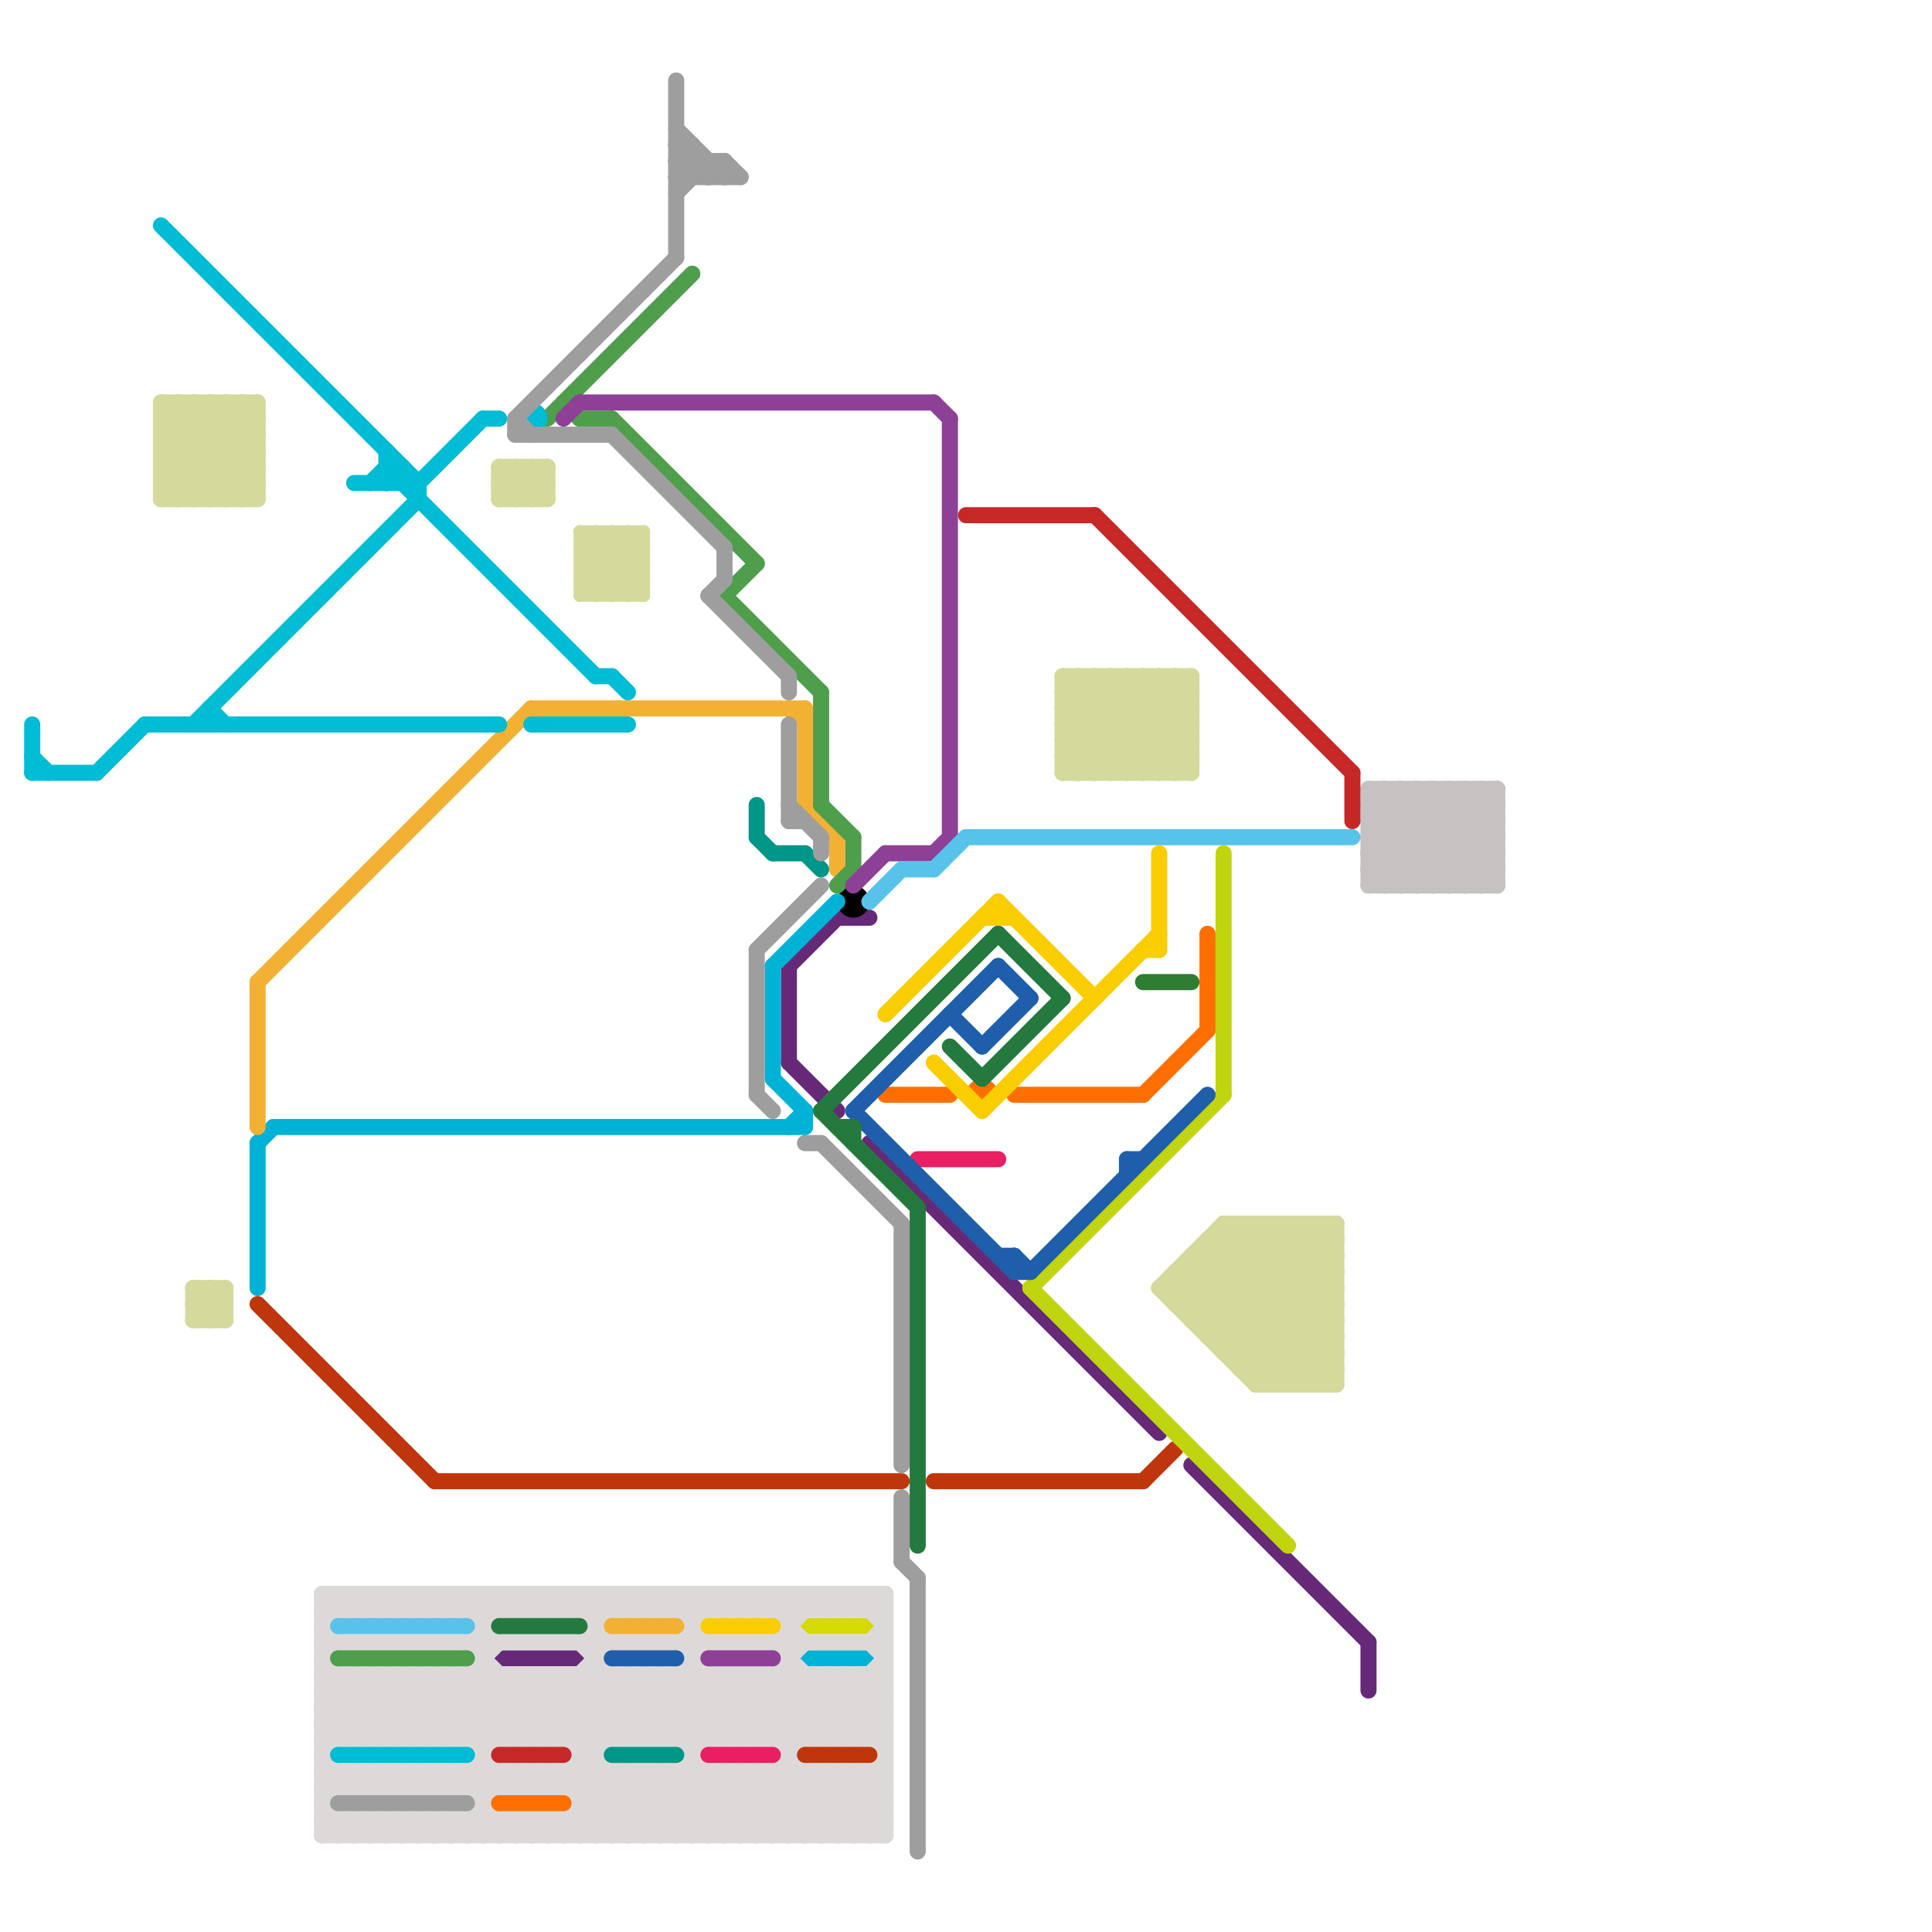 
<svg version="1.1" xmlns="http://www.w3.org/2000/svg" viewBox="0 0 120 120">
<style>text { font: 1px Helvetica; font-weight: 600; white-space: pre; dominant-baseline: central; } line { stroke-width: 1; fill: none; stroke-linecap: round; stroke-linejoin: round; } .c0 { stroke: #662978 } .c1 { stroke: #000000 } .c2 { stroke: #c7c2c2 } .c3 { stroke: #00b3d6 } .c4 { stroke: #d6d902 } .c5 { stroke: #ded9d9 } .c6 { stroke: #f3b134 } .c7 { stroke: #4e9e4b } .c8 { stroke: #8e4097 } .c9 { stroke: #c62828 } .c10 { stroke: #009688 } .c11 { stroke: #e91e63 } .c12 { stroke: #2e7d32 } .c13 { stroke: #bf360c } .c14 { stroke: #00bcd4 } .c15 { stroke: #9e9e9e } .c16 { stroke: #ff6f00 } .c17 { stroke: #57c3ea } .c18 { stroke: #c0d410 } .c19 { stroke: #d5d99b } .c20 { stroke: #1f5eab } .c21 { stroke: #24793e } .c22 { stroke: #facd00 } .w2 { stroke-width: .75; }.w1 { stroke-width: 1; }</style><defs></defs><line class="c0 " x1="31" y1="103" x2="36" y2="103"/><line class="c0 " x1="49" y1="60" x2="49" y2="66"/><line class="c0 " x1="52" y1="57" x2="54" y2="57"/><line class="c0 " x1="49" y1="60" x2="52" y2="57"/><line class="c0 " x1="74" y1="91" x2="85" y2="102"/><line class="c0 " x1="49" y1="66" x2="52" y2="69"/><line class="c0 " x1="54" y1="71" x2="72" y2="89"/><line class="c0 " x1="85" y1="102" x2="85" y2="105"/><circle cx="53" cy="56" r="1" fill="#000000" /><line class="c2 " x1="88" y1="49" x2="93" y2="54"/><line class="c2 " x1="85" y1="49" x2="85" y2="55"/><line class="c2 " x1="85" y1="53" x2="89" y2="49"/><line class="c2 " x1="89" y1="55" x2="93" y2="51"/><line class="c2 " x1="92" y1="49" x2="93" y2="50"/><line class="c2 " x1="87" y1="55" x2="93" y2="49"/><line class="c2 " x1="88" y1="49" x2="88" y2="55"/><line class="c2 " x1="85" y1="54" x2="86" y2="55"/><line class="c2 " x1="90" y1="55" x2="93" y2="52"/><line class="c2 " x1="91" y1="49" x2="91" y2="55"/><line class="c2 " x1="85" y1="51" x2="87" y2="49"/><line class="c2 " x1="85" y1="54" x2="90" y2="49"/><line class="c2 " x1="90" y1="49" x2="90" y2="55"/><line class="c2 " x1="85" y1="52" x2="93" y2="52"/><line class="c2 " x1="85" y1="54" x2="93" y2="54"/><line class="c2 " x1="85" y1="50" x2="86" y2="49"/><line class="c2 " x1="85" y1="50" x2="90" y2="55"/><line class="c2 " x1="85" y1="51" x2="89" y2="55"/><line class="c2 " x1="86" y1="49" x2="86" y2="55"/><line class="c2 " x1="85" y1="49" x2="91" y2="55"/><line class="c2 " x1="85" y1="52" x2="88" y2="49"/><line class="c2 " x1="85" y1="49" x2="93" y2="49"/><line class="c2 " x1="88" y1="55" x2="93" y2="50"/><line class="c2 " x1="91" y1="55" x2="93" y2="53"/><line class="c2 " x1="85" y1="52" x2="88" y2="55"/><line class="c2 " x1="91" y1="49" x2="93" y2="51"/><line class="c2 " x1="86" y1="49" x2="92" y2="55"/><line class="c2 " x1="87" y1="49" x2="87" y2="55"/><line class="c2 " x1="85" y1="50" x2="93" y2="50"/><line class="c2 " x1="89" y1="49" x2="93" y2="53"/><line class="c2 " x1="93" y1="49" x2="93" y2="55"/><line class="c2 " x1="86" y1="55" x2="92" y2="49"/><line class="c2 " x1="85" y1="53" x2="93" y2="53"/><line class="c2 " x1="89" y1="49" x2="89" y2="55"/><line class="c2 " x1="85" y1="55" x2="91" y2="49"/><line class="c2 " x1="92" y1="49" x2="92" y2="55"/><line class="c2 " x1="85" y1="53" x2="87" y2="55"/><line class="c2 " x1="92" y1="55" x2="93" y2="54"/><line class="c2 " x1="90" y1="49" x2="93" y2="52"/><line class="c2 " x1="85" y1="51" x2="93" y2="51"/><line class="c2 " x1="87" y1="49" x2="93" y2="55"/><line class="c2 " x1="85" y1="55" x2="93" y2="55"/><line class="c3 " x1="50" y1="103" x2="54" y2="103"/><line class="c3 " x1="16" y1="71" x2="16" y2="80"/><line class="c3 " x1="17" y1="70" x2="50" y2="70"/><line class="c3 " x1="48" y1="60" x2="52" y2="56"/><line class="c3 " x1="50" y1="69" x2="50" y2="70"/><line class="c3 " x1="49" y1="70" x2="50" y2="69"/><line class="c3 " x1="48" y1="67" x2="50" y2="69"/><line class="c3 " x1="48" y1="60" x2="48" y2="67"/><line class="c3 " x1="16" y1="71" x2="17" y2="70"/><line class="c4 " x1="50" y1="101" x2="54" y2="101"/><line class="c5 " x1="39" y1="104" x2="39" y2="108"/><line class="c5 " x1="54" y1="110" x2="55" y2="111"/><line class="c5 " x1="31" y1="104" x2="31" y2="108"/><line class="c5 " x1="30" y1="113" x2="31" y2="114"/><line class="c5 " x1="30" y1="108" x2="34" y2="104"/><line class="c5 " x1="29" y1="108" x2="33" y2="104"/><line class="c5 " x1="35" y1="111" x2="44" y2="102"/><line class="c5 " x1="46" y1="104" x2="50" y2="108"/><line class="c5 " x1="27" y1="110" x2="28" y2="111"/><line class="c5 " x1="32" y1="111" x2="33" y2="110"/><line class="c5 " x1="48" y1="104" x2="52" y2="108"/><line class="c5 " x1="24" y1="99" x2="25" y2="100"/><line class="c5 " x1="54" y1="108" x2="55" y2="107"/><line class="c5 " x1="22" y1="110" x2="23" y2="111"/><line class="c5 " x1="29" y1="100" x2="30" y2="99"/><line class="c5 " x1="26" y1="99" x2="27" y2="100"/><line class="c5 " x1="53" y1="110" x2="55" y2="112"/><line class="c5 " x1="27" y1="111" x2="28" y2="110"/><line class="c5 " x1="36" y1="102" x2="48" y2="114"/><line class="c5 " x1="43" y1="104" x2="47" y2="108"/><line class="c5 " x1="28" y1="113" x2="28" y2="114"/><line class="c5 " x1="36" y1="110" x2="40" y2="114"/><line class="c5 " x1="34" y1="113" x2="35" y2="114"/><line class="c5 " x1="20" y1="101" x2="22" y2="99"/><line class="c5 " x1="29" y1="113" x2="29" y2="114"/><line class="c5 " x1="36" y1="113" x2="37" y2="114"/><line class="c5 " x1="23" y1="113" x2="23" y2="114"/><line class="c5 " x1="45" y1="104" x2="45" y2="108"/><line class="c5 " x1="37" y1="99" x2="38" y2="100"/><line class="c5 " x1="20" y1="114" x2="55" y2="114"/><line class="c5 " x1="35" y1="114" x2="39" y2="110"/><line class="c5 " x1="32" y1="104" x2="32" y2="108"/><line class="c5 " x1="20" y1="105" x2="21" y2="104"/><line class="c5 " x1="34" y1="114" x2="38" y2="110"/><line class="c5 " x1="42" y1="100" x2="43" y2="99"/><line class="c5 " x1="47" y1="104" x2="47" y2="108"/><line class="c5 " x1="28" y1="114" x2="32" y2="110"/><line class="c5 " x1="54" y1="110" x2="54" y2="114"/><line class="c5 " x1="32" y1="99" x2="33" y2="100"/><line class="c5 " x1="47" y1="108" x2="51" y2="104"/><line class="c5 " x1="24" y1="113" x2="24" y2="114"/><line class="c5 " x1="51" y1="104" x2="55" y2="108"/><line class="c5 " x1="27" y1="99" x2="28" y2="100"/><line class="c5 " x1="54" y1="114" x2="55" y2="113"/><line class="c5 " x1="25" y1="99" x2="25" y2="100"/><line class="c5 " x1="32" y1="100" x2="33" y2="99"/><line class="c5 " x1="42" y1="102" x2="54" y2="114"/><line class="c5 " x1="20" y1="112" x2="22" y2="114"/><line class="c5 " x1="48" y1="102" x2="51" y2="99"/><line class="c5 " x1="29" y1="102" x2="41" y2="114"/><line class="c5 " x1="30" y1="99" x2="30" y2="114"/><line class="c5 " x1="31" y1="113" x2="31" y2="114"/><line class="c5 " x1="38" y1="99" x2="38" y2="100"/><line class="c5 " x1="45" y1="99" x2="46" y2="100"/><line class="c5 " x1="20" y1="99" x2="21" y2="100"/><line class="c5 " x1="49" y1="114" x2="53" y2="110"/><line class="c5 " x1="36" y1="114" x2="40" y2="110"/><line class="c5 " x1="22" y1="99" x2="23" y2="100"/><line class="c5 " x1="43" y1="99" x2="43" y2="114"/><line class="c5 " x1="25" y1="104" x2="32" y2="111"/><line class="c5 " x1="46" y1="99" x2="47" y2="100"/><line class="c5 " x1="23" y1="104" x2="23" y2="108"/><line class="c5 " x1="52" y1="100" x2="53" y2="99"/><line class="c5 " x1="40" y1="99" x2="41" y2="100"/><line class="c5 " x1="33" y1="110" x2="33" y2="111"/><line class="c5 " x1="45" y1="100" x2="46" y2="99"/><line class="c5 " x1="25" y1="104" x2="25" y2="108"/><line class="c5 " x1="20" y1="107" x2="55" y2="107"/><line class="c5 " x1="47" y1="100" x2="48" y2="99"/><line class="c5 " x1="26" y1="113" x2="26" y2="114"/><line class="c5 " x1="26" y1="104" x2="30" y2="108"/><line class="c5 " x1="25" y1="110" x2="26" y2="111"/><line class="c5 " x1="28" y1="111" x2="35" y2="104"/><line class="c5 " x1="20" y1="109" x2="25" y2="104"/><line class="c5 " x1="40" y1="108" x2="44" y2="104"/><line class="c5 " x1="29" y1="102" x2="32" y2="99"/><line class="c5 " x1="27" y1="113" x2="27" y2="114"/><line class="c5 " x1="28" y1="104" x2="28" y2="108"/><line class="c5 " x1="33" y1="99" x2="34" y2="100"/><line class="c5 " x1="20" y1="101" x2="21" y2="102"/><line class="c5 " x1="28" y1="99" x2="28" y2="100"/><line class="c5 " x1="26" y1="110" x2="26" y2="111"/><line class="c5 " x1="40" y1="100" x2="41" y2="99"/><line class="c5 " x1="30" y1="105" x2="31" y2="104"/><line class="c5 " x1="41" y1="110" x2="41" y2="114"/><line class="c5 " x1="23" y1="111" x2="24" y2="110"/><line class="c5 " x1="23" y1="110" x2="23" y2="111"/><line class="c5 " x1="20" y1="104" x2="24" y2="108"/><line class="c5 " x1="21" y1="104" x2="21" y2="108"/><line class="c5 " x1="47" y1="110" x2="51" y2="114"/><line class="c5 " x1="54" y1="99" x2="54" y2="100"/><line class="c5 " x1="48" y1="99" x2="49" y2="100"/><line class="c5 " x1="22" y1="104" x2="26" y2="108"/><line class="c5 " x1="20" y1="107" x2="21" y2="108"/><line class="c5 " x1="49" y1="99" x2="49" y2="114"/><line class="c5 " x1="53" y1="100" x2="54" y2="99"/><line class="c5 " x1="20" y1="106" x2="22" y2="104"/><line class="c5 " x1="39" y1="114" x2="43" y2="110"/><line class="c5 " x1="34" y1="111" x2="41" y2="104"/><line class="c5 " x1="46" y1="108" x2="50" y2="104"/><line class="c5 " x1="33" y1="110" x2="34" y2="111"/><line class="c5 " x1="48" y1="108" x2="52" y2="104"/><line class="c5 " x1="21" y1="110" x2="21" y2="111"/><line class="c5 " x1="34" y1="99" x2="34" y2="100"/><line class="c5 " x1="42" y1="104" x2="42" y2="108"/><line class="c5 " x1="32" y1="110" x2="32" y2="111"/><line class="c5 " x1="33" y1="104" x2="37" y2="108"/><line class="c5 " x1="43" y1="108" x2="47" y2="104"/><line class="c5 " x1="30" y1="110" x2="31" y2="111"/><line class="c5 " x1="43" y1="99" x2="44" y2="100"/><line class="c5 " x1="44" y1="104" x2="44" y2="108"/><line class="c5 " x1="42" y1="99" x2="42" y2="100"/><line class="c5 " x1="35" y1="104" x2="39" y2="108"/><line class="c5 " x1="29" y1="99" x2="29" y2="100"/><line class="c5 " x1="36" y1="99" x2="37" y2="100"/><line class="c5 " x1="20" y1="106" x2="28" y2="106"/><line class="c5 " x1="42" y1="110" x2="46" y2="114"/><line class="c5 " x1="44" y1="99" x2="44" y2="100"/><line class="c5 " x1="41" y1="100" x2="42" y2="99"/><line class="c5 " x1="31" y1="99" x2="31" y2="100"/><line class="c5 " x1="53" y1="104" x2="55" y2="106"/><line class="c5 " x1="42" y1="102" x2="45" y2="99"/><line class="c5 " x1="43" y1="100" x2="44" y2="99"/><line class="c5 " x1="46" y1="110" x2="50" y2="114"/><line class="c5 " x1="25" y1="114" x2="26" y2="113"/><line class="c5 " x1="28" y1="113" x2="29" y2="114"/><line class="c5 " x1="24" y1="110" x2="24" y2="111"/><line class="c5 " x1="25" y1="113" x2="25" y2="114"/><line class="c5 " x1="48" y1="110" x2="52" y2="114"/><line class="c5 " x1="52" y1="108" x2="55" y2="105"/><line class="c5 " x1="54" y1="99" x2="55" y2="100"/><line class="c5 " x1="24" y1="104" x2="24" y2="108"/><line class="c5 " x1="23" y1="113" x2="24" y2="114"/><line class="c5 " x1="20" y1="103" x2="21" y2="102"/><line class="c5 " x1="23" y1="108" x2="27" y2="104"/><line class="c5 " x1="26" y1="104" x2="26" y2="108"/><line class="c5 " x1="45" y1="110" x2="49" y2="114"/><line class="c5 " x1="23" y1="104" x2="27" y2="108"/><line class="c5 " x1="20" y1="103" x2="25" y2="108"/><line class="c5 " x1="46" y1="114" x2="50" y2="110"/><line class="c5 " x1="24" y1="108" x2="28" y2="104"/><line class="c5 " x1="54" y1="102" x2="55" y2="101"/><line class="c5 " x1="29" y1="110" x2="29" y2="111"/><line class="c5 " x1="50" y1="104" x2="50" y2="108"/><line class="c5 " x1="47" y1="99" x2="50" y2="102"/><line class="c5 " x1="41" y1="104" x2="45" y2="108"/><line class="c5 " x1="51" y1="108" x2="55" y2="104"/><line class="c5 " x1="26" y1="108" x2="30" y2="104"/><line class="c5 " x1="52" y1="110" x2="52" y2="114"/><line class="c5 " x1="39" y1="110" x2="39" y2="114"/><line class="c5 " x1="52" y1="104" x2="52" y2="108"/><line class="c5 " x1="50" y1="99" x2="50" y2="100"/><line class="c5 " x1="34" y1="104" x2="38" y2="108"/><line class="c5 " x1="49" y1="104" x2="53" y2="108"/><line class="c5 " x1="20" y1="111" x2="21" y2="110"/><line class="c5 " x1="52" y1="99" x2="52" y2="100"/><line class="c5 " x1="36" y1="104" x2="40" y2="108"/><line class="c5 " x1="24" y1="100" x2="25" y2="99"/><line class="c5 " x1="39" y1="99" x2="39" y2="100"/><line class="c5 " x1="22" y1="111" x2="23" y2="110"/><line class="c5 " x1="29" y1="107" x2="29" y2="108"/><line class="c5 " x1="26" y1="100" x2="27" y2="99"/><line class="c5 " x1="33" y1="114" x2="34" y2="113"/><line class="c5 " x1="29" y1="113" x2="30" y2="114"/><line class="c5 " x1="20" y1="110" x2="55" y2="110"/><line class="c5 " x1="51" y1="114" x2="55" y2="110"/><line class="c5 " x1="35" y1="110" x2="39" y2="114"/><line class="c5 " x1="38" y1="104" x2="38" y2="108"/><line class="c5 " x1="35" y1="99" x2="38" y2="102"/><line class="c5 " x1="51" y1="110" x2="55" y2="114"/><line class="c5 " x1="30" y1="114" x2="31" y2="113"/><line class="c5 " x1="40" y1="104" x2="40" y2="108"/><line class="c5 " x1="27" y1="104" x2="27" y2="108"/><line class="c5 " x1="33" y1="111" x2="34" y2="110"/><line class="c5 " x1="37" y1="100" x2="38" y2="99"/><line class="c5 " x1="53" y1="114" x2="55" y2="112"/><line class="c5 " x1="36" y1="104" x2="36" y2="114"/><line class="c5 " x1="27" y1="99" x2="27" y2="100"/><line class="c5 " x1="55" y1="99" x2="55" y2="114"/><line class="c5 " x1="40" y1="110" x2="44" y2="114"/><line class="c5 " x1="24" y1="113" x2="25" y2="114"/><line class="c5 " x1="50" y1="110" x2="50" y2="114"/><line class="c5 " x1="53" y1="104" x2="53" y2="108"/><line class="c5 " x1="26" y1="113" x2="27" y2="114"/><line class="c5 " x1="25" y1="99" x2="26" y2="100"/><line class="c5 " x1="53" y1="99" x2="53" y2="100"/><line class="c5 " x1="42" y1="104" x2="46" y2="108"/><line class="c5 " x1="36" y1="109" x2="37" y2="109"/><line class="c5 " x1="24" y1="114" x2="25" y2="113"/><line class="c5 " x1="27" y1="108" x2="28" y2="107"/><line class="c5 " x1="39" y1="104" x2="43" y2="108"/><line class="c5 " x1="27" y1="100" x2="28" y2="99"/><line class="c5 " x1="45" y1="108" x2="49" y2="104"/><line class="c5 " x1="20" y1="108" x2="24" y2="104"/><line class="c5 " x1="48" y1="102" x2="55" y2="109"/><line class="c5 " x1="46" y1="104" x2="46" y2="108"/><line class="c5 " x1="38" y1="99" x2="39" y2="100"/><line class="c5 " x1="22" y1="108" x2="26" y2="104"/><line class="c5 " x1="32" y1="113" x2="33" y2="114"/><line class="c5 " x1="48" y1="104" x2="48" y2="108"/><line class="c5 " x1="38" y1="114" x2="50" y2="102"/><line class="c5 " x1="31" y1="110" x2="31" y2="111"/><line class="c5 " x1="20" y1="111" x2="55" y2="111"/><line class="c5 " x1="35" y1="110" x2="35" y2="111"/><line class="c5 " x1="20" y1="113" x2="55" y2="113"/><line class="c5 " x1="20" y1="100" x2="21" y2="99"/><line class="c5 " x1="20" y1="105" x2="55" y2="105"/><line class="c5 " x1="47" y1="104" x2="51" y2="108"/><line class="c5 " x1="22" y1="100" x2="23" y2="99"/><line class="c5 " x1="51" y1="100" x2="52" y2="99"/><line class="c5 " x1="33" y1="108" x2="37" y2="104"/><line class="c5 " x1="27" y1="113" x2="28" y2="114"/><line class="c5 " x1="35" y1="108" x2="39" y2="104"/><line class="c5 " x1="42" y1="114" x2="46" y2="110"/><line class="c5 " x1="32" y1="114" x2="33" y2="113"/><line class="c5 " x1="26" y1="114" x2="27" y2="113"/><line class="c5 " x1="21" y1="99" x2="21" y2="100"/><line class="c5 " x1="45" y1="104" x2="49" y2="108"/><line class="c5 " x1="26" y1="110" x2="27" y2="111"/><line class="c5 " x1="33" y1="100" x2="34" y2="99"/><line class="c5 " x1="23" y1="99" x2="23" y2="100"/><line class="c5 " x1="20" y1="109" x2="22" y2="111"/><line class="c5 " x1="30" y1="99" x2="31" y2="100"/><line class="c5 " x1="35" y1="100" x2="36" y2="99"/><line class="c5 " x1="33" y1="113" x2="33" y2="114"/><line class="c5 " x1="46" y1="100" x2="47" y2="99"/><line class="c5 " x1="51" y1="104" x2="51" y2="108"/><line class="c5 " x1="20" y1="106" x2="22" y2="108"/><line class="c5 " x1="32" y1="104" x2="42" y2="114"/><line class="c5 " x1="47" y1="114" x2="51" y2="110"/><line class="c5 " x1="48" y1="100" x2="49" y2="99"/><line class="c5 " x1="37" y1="99" x2="37" y2="114"/><line class="c5 " x1="52" y1="104" x2="55" y2="107"/><line class="c5 " x1="41" y1="108" x2="45" y2="104"/><line class="c5 " x1="20" y1="102" x2="55" y2="102"/><line class="c5 " x1="48" y1="114" x2="52" y2="110"/><line class="c5 " x1="20" y1="104" x2="55" y2="104"/><line class="c5 " x1="35" y1="113" x2="35" y2="114"/><line class="c5 " x1="34" y1="108" x2="38" y2="104"/><line class="c5 " x1="22" y1="113" x2="22" y2="114"/><line class="c5 " x1="34" y1="99" x2="35" y2="100"/><line class="c5 " x1="44" y1="114" x2="55" y2="103"/><line class="c5 " x1="49" y1="108" x2="53" y2="104"/><line class="c5 " x1="36" y1="108" x2="40" y2="104"/><line class="c5 " x1="29" y1="110" x2="30" y2="111"/><line class="c5 " x1="23" y1="110" x2="24" y2="111"/><line class="c5 " x1="36" y1="112" x2="55" y2="112"/><line class="c5 " x1="27" y1="110" x2="27" y2="111"/><line class="c5 " x1="28" y1="104" x2="32" y2="108"/><line class="c5 " x1="29" y1="99" x2="30" y2="100"/><line class="c5 " x1="45" y1="114" x2="49" y2="110"/><line class="c5 " x1="50" y1="114" x2="55" y2="109"/><line class="c5 " x1="21" y1="113" x2="21" y2="114"/><line class="c5 " x1="34" y1="100" x2="35" y2="99"/><line class="c5 " x1="24" y1="110" x2="25" y2="111"/><line class="c5 " x1="31" y1="99" x2="32" y2="100"/><line class="c5 " x1="24" y1="99" x2="24" y2="100"/><line class="c5 " x1="27" y1="104" x2="28" y2="105"/><line class="c5 " x1="22" y1="110" x2="22" y2="111"/><line class="c5 " x1="36" y1="100" x2="37" y2="99"/><line class="c5 " x1="26" y1="99" x2="26" y2="100"/><line class="c5 " x1="41" y1="110" x2="45" y2="114"/><line class="c5 " x1="43" y1="110" x2="47" y2="114"/><line class="c5 " x1="34" y1="113" x2="34" y2="114"/><line class="c5 " x1="20" y1="99" x2="55" y2="99"/><line class="c5 " x1="49" y1="99" x2="50" y2="100"/><line class="c5 " x1="25" y1="111" x2="26" y2="110"/><line class="c5 " x1="54" y1="100" x2="55" y2="99"/><line class="c5 " x1="42" y1="99" x2="43" y2="100"/><line class="c5 " x1="40" y1="114" x2="44" y2="110"/><line class="c5 " x1="44" y1="99" x2="45" y2="100"/><line class="c5 " x1="41" y1="114" x2="45" y2="110"/><line class="c5 " x1="49" y1="100" x2="50" y2="99"/><line class="c5 " x1="25" y1="113" x2="26" y2="114"/><line class="c5 " x1="30" y1="104" x2="34" y2="108"/><line class="c5 " x1="47" y1="110" x2="47" y2="114"/><line class="c5 " x1="45" y1="99" x2="45" y2="100"/><line class="c5 " x1="29" y1="104" x2="33" y2="108"/><line class="c5 " x1="39" y1="108" x2="43" y2="104"/><line class="c5 " x1="32" y1="99" x2="32" y2="100"/><line class="c5 " x1="39" y1="99" x2="40" y2="100"/><line class="c5 " x1="30" y1="107" x2="31" y2="108"/><line class="c5 " x1="30" y1="106" x2="55" y2="106"/><line class="c5 " x1="47" y1="99" x2="47" y2="100"/><line class="c5 " x1="40" y1="99" x2="40" y2="100"/><line class="c5 " x1="20" y1="99" x2="20" y2="114"/><line class="c5 " x1="20" y1="112" x2="22" y2="110"/><line class="c5 " x1="53" y1="99" x2="55" y2="101"/><line class="c5 " x1="39" y1="100" x2="40" y2="99"/><line class="c5 " x1="21" y1="114" x2="22" y2="113"/><line class="c5 " x1="28" y1="99" x2="31" y2="102"/><line class="c5 " x1="25" y1="110" x2="25" y2="111"/><line class="c5 " x1="29" y1="114" x2="30" y2="113"/><line class="c5 " x1="23" y1="114" x2="24" y2="113"/><line class="c5 " x1="50" y1="99" x2="51" y2="100"/><line class="c5 " x1="24" y1="104" x2="28" y2="108"/><line class="c5 " x1="35" y1="104" x2="35" y2="108"/><line class="c5 " x1="52" y1="99" x2="53" y2="100"/><line class="c5 " x1="22" y1="104" x2="22" y2="108"/><line class="c5 " x1="20" y1="110" x2="21" y2="111"/><line class="c5 " x1="42" y1="110" x2="42" y2="114"/><line class="c5 " x1="43" y1="114" x2="47" y2="110"/><line class="c5 " x1="35" y1="99" x2="35" y2="100"/><line class="c5 " x1="53" y1="110" x2="53" y2="114"/><line class="c5 " x1="22" y1="99" x2="22" y2="100"/><line class="c5 " x1="44" y1="110" x2="44" y2="114"/><line class="c5 " x1="41" y1="99" x2="44" y2="102"/><line class="c5 " x1="46" y1="110" x2="46" y2="114"/><line class="c5 " x1="52" y1="114" x2="55" y2="111"/><line class="c5 " x1="28" y1="110" x2="32" y2="114"/><line class="c5 " x1="48" y1="110" x2="48" y2="114"/><line class="c5 " x1="39" y1="110" x2="43" y2="114"/><line class="c5 " x1="46" y1="99" x2="46" y2="100"/><line class="c5 " x1="32" y1="113" x2="32" y2="114"/><line class="c5 " x1="48" y1="99" x2="48" y2="100"/><line class="c5 " x1="33" y1="104" x2="33" y2="108"/><line class="c5 " x1="37" y1="104" x2="41" y2="108"/><line class="c5 " x1="25" y1="100" x2="26" y2="99"/><line class="c5 " x1="42" y1="108" x2="46" y2="104"/><line class="c5 " x1="29" y1="104" x2="29" y2="105"/><line class="c5 " x1="33" y1="99" x2="33" y2="100"/><line class="c5 " x1="31" y1="114" x2="32" y2="113"/><line class="c5 " x1="52" y1="110" x2="55" y2="113"/><line class="c5 " x1="28" y1="110" x2="28" y2="111"/><line class="c5 " x1="36" y1="111" x2="37" y2="110"/><line class="c5 " x1="30" y1="111" x2="31" y2="110"/><line class="c5 " x1="54" y1="102" x2="55" y2="103"/><line class="c5 " x1="54" y1="104" x2="55" y2="105"/><line class="c5 " x1="29" y1="111" x2="30" y2="110"/><line class="c5 " x1="34" y1="110" x2="38" y2="114"/><line class="c5 " x1="36" y1="99" x2="36" y2="100"/><line class="c5 " x1="45" y1="110" x2="45" y2="114"/><line class="c5 " x1="49" y1="110" x2="53" y2="114"/><line class="c5 " x1="25" y1="108" x2="31" y2="102"/><line class="c5 " x1="28" y1="108" x2="32" y2="104"/><line class="c5 " x1="36" y1="102" x2="39" y2="99"/><line class="c5 " x1="54" y1="104" x2="54" y2="108"/><line class="c5 " x1="22" y1="113" x2="23" y2="114"/><line class="c5 " x1="41" y1="104" x2="41" y2="108"/><line class="c5 " x1="21" y1="99" x2="22" y2="100"/><line class="c5 " x1="51" y1="110" x2="51" y2="114"/><line class="c5 " x1="37" y1="114" x2="41" y2="110"/><line class="c5 " x1="27" y1="114" x2="28" y2="113"/><line class="c5 " x1="34" y1="104" x2="34" y2="108"/><line class="c5 " x1="34" y1="110" x2="34" y2="111"/><line class="c5 " x1="41" y1="99" x2="41" y2="100"/><line class="c5 " x1="20" y1="105" x2="23" y2="108"/><line class="c5 " x1="23" y1="99" x2="24" y2="100"/><line class="c5 " x1="53" y1="108" x2="55" y2="106"/><line class="c5 " x1="20" y1="114" x2="21" y2="113"/><line class="c5 " x1="38" y1="110" x2="38" y2="114"/><line class="c5 " x1="51" y1="99" x2="51" y2="100"/><line class="c5 " x1="24" y1="111" x2="25" y2="110"/><line class="c5 " x1="40" y1="104" x2="44" y2="108"/><line class="c5 " x1="28" y1="100" x2="29" y2="99"/><line class="c5 " x1="22" y1="114" x2="23" y2="113"/><line class="c5 " x1="40" y1="110" x2="40" y2="114"/><line class="c5 " x1="26" y1="111" x2="27" y2="110"/><line class="c5 " x1="30" y1="100" x2="31" y2="99"/><line class="c5 " x1="32" y1="108" x2="38" y2="102"/><line class="c5 " x1="23" y1="100" x2="24" y2="99"/><line class="c5 " x1="51" y1="99" x2="52" y2="100"/><line class="c5 " x1="32" y1="110" x2="33" y2="111"/><line class="c5 " x1="33" y1="113" x2="34" y2="114"/><line class="c5 " x1="20" y1="113" x2="21" y2="114"/><line class="c5 " x1="20" y1="107" x2="23" y2="104"/><line class="c5 " x1="35" y1="113" x2="36" y2="114"/><line class="c5 " x1="20" y1="108" x2="55" y2="108"/><line class="c5 " x1="20" y1="100" x2="55" y2="100"/><circle cx="29" cy="106" r="1" fill="#ded9d9" /><line class="c6 " x1="38" y1="101" x2="42" y2="101"/><line class="c6 " x1="16" y1="61" x2="16" y2="70"/><line class="c6 " x1="16" y1="61" x2="33" y2="44"/><line class="c6 " x1="50" y1="44" x2="50" y2="50"/><line class="c6 " x1="50" y1="50" x2="52" y2="52"/><line class="c6 " x1="52" y1="52" x2="52" y2="54"/><line class="c6 " x1="49" y1="44" x2="50" y2="45"/><line class="c6 " x1="33" y1="44" x2="50" y2="44"/><line class="c7 " x1="51" y1="50" x2="53" y2="52"/><line class="c7 " x1="51" y1="43" x2="51" y2="50"/><line class="c7 " x1="36" y1="26" x2="38" y2="26"/><line class="c7 " x1="35" y1="25" x2="36" y2="26"/><line class="c7 " x1="53" y1="52" x2="53" y2="54"/><line class="c7 " x1="34" y1="26" x2="43" y2="17"/><line class="c7 " x1="45" y1="37" x2="51" y2="43"/><line class="c7 " x1="21" y1="103" x2="29" y2="103"/><line class="c7 " x1="38" y1="26" x2="47" y2="35"/><line class="c7 " x1="45" y1="37" x2="47" y2="35"/><line class="c7 " x1="52" y1="55" x2="53" y2="54"/><line class="c8 " x1="53" y1="55" x2="55" y2="53"/><line class="c8 " x1="44" y1="103" x2="48" y2="103"/><line class="c8 " x1="36" y1="25" x2="58" y2="25"/><line class="c8 " x1="58" y1="25" x2="59" y2="26"/><line class="c8 " x1="35" y1="26" x2="36" y2="25"/><line class="c8 " x1="58" y1="53" x2="59" y2="52"/><line class="c8 " x1="59" y1="26" x2="59" y2="52"/><line class="c8 " x1="55" y1="53" x2="58" y2="53"/><line class="c9 " x1="60" y1="32" x2="68" y2="32"/><line class="c9 " x1="31" y1="109" x2="35" y2="109"/><line class="c9 " x1="84" y1="48" x2="84" y2="51"/><line class="c9 " x1="68" y1="32" x2="84" y2="48"/><line class="c10 " x1="38" y1="109" x2="42" y2="109"/><line class="c10 " x1="47" y1="50" x2="47" y2="52"/><line class="c10 " x1="47" y1="52" x2="48" y2="53"/><line class="c10 " x1="48" y1="53" x2="50" y2="53"/><line class="c10 " x1="50" y1="53" x2="51" y2="54"/><line class="c11 " x1="44" y1="109" x2="48" y2="109"/><line class="c11 " x1="57" y1="72" x2="62" y2="72"/><line class="c12 " x1="71" y1="61" x2="74" y2="61"/><line class="c13 " x1="58" y1="92" x2="71" y2="92"/><line class="c13 " x1="27" y1="92" x2="56" y2="92"/><line class="c13 " x1="16" y1="81" x2="27" y2="92"/><line class="c13 " x1="50" y1="109" x2="54" y2="109"/><line class="c13 " x1="71" y1="92" x2="73" y2="90"/><line class="c14 " x1="12" y1="45" x2="26" y2="31"/><line class="c14 " x1="30" y1="26" x2="31" y2="26"/><line class="c14 " x1="38" y1="42" x2="39" y2="43"/><line class="c14 " x1="24" y1="30" x2="25" y2="29"/><line class="c14 " x1="24" y1="29" x2="25" y2="29"/><line class="c14 " x1="22" y1="30" x2="26" y2="30"/><line class="c14 " x1="10" y1="14" x2="26" y2="30"/><line class="c14 " x1="21" y1="109" x2="29" y2="109"/><line class="c14 " x1="2" y1="47" x2="3" y2="48"/><line class="c14 " x1="13" y1="44" x2="13" y2="45"/><line class="c14 " x1="23" y1="30" x2="24" y2="29"/><line class="c14 " x1="26" y1="30" x2="30" y2="26"/><line class="c14 " x1="24" y1="29" x2="37" y2="42"/><line class="c14 " x1="9" y1="45" x2="31" y2="45"/><line class="c14 " x1="25" y1="29" x2="25" y2="30"/><line class="c14 " x1="33" y1="45" x2="39" y2="45"/><line class="c14 " x1="6" y1="48" x2="9" y2="45"/><line class="c14 " x1="26" y1="30" x2="26" y2="31"/><line class="c14 " x1="24" y1="28" x2="24" y2="30"/><line class="c14 " x1="13" y1="44" x2="14" y2="45"/><line class="c14 " x1="2" y1="48" x2="6" y2="48"/><line class="c14 " x1="2" y1="45" x2="2" y2="48"/><line class="c14 " x1="37" y1="42" x2="38" y2="42"/><circle cx="33" cy="26" r="1" fill="#00bcd4" /><line class="c15 " x1="51" y1="71" x2="56" y2="76"/><line class="c15 " x1="44" y1="10" x2="44" y2="11"/><line class="c15 " x1="45" y1="10" x2="46" y2="11"/><line class="c15 " x1="49" y1="50" x2="51" y2="52"/><line class="c15 " x1="44" y1="37" x2="49" y2="42"/><line class="c15 " x1="43" y1="9" x2="43" y2="11"/><line class="c15 " x1="32" y1="26" x2="32" y2="27"/><line class="c15 " x1="42" y1="11" x2="46" y2="11"/><line class="c15 " x1="42" y1="10" x2="43" y2="9"/><line class="c15 " x1="56" y1="76" x2="56" y2="91"/><line class="c15 " x1="32" y1="26" x2="42" y2="16"/><line class="c15 " x1="49" y1="45" x2="49" y2="51"/><line class="c15 " x1="42" y1="9" x2="44" y2="11"/><line class="c15 " x1="47" y1="59" x2="47" y2="68"/><line class="c15 " x1="45" y1="10" x2="45" y2="11"/><line class="c15 " x1="50" y1="71" x2="51" y2="71"/><line class="c15 " x1="51" y1="52" x2="51" y2="53"/><line class="c15 " x1="32" y1="27" x2="38" y2="27"/><line class="c15 " x1="49" y1="51" x2="50" y2="51"/><line class="c15 " x1="45" y1="34" x2="45" y2="36"/><line class="c15 " x1="42" y1="12" x2="44" y2="10"/><line class="c15 " x1="44" y1="11" x2="45" y2="10"/><line class="c15 " x1="42" y1="10" x2="43" y2="11"/><line class="c15 " x1="42" y1="9" x2="43" y2="9"/><line class="c15 " x1="21" y1="112" x2="29" y2="112"/><line class="c15 " x1="49" y1="42" x2="49" y2="43"/><line class="c15 " x1="47" y1="59" x2="51" y2="55"/><line class="c15 " x1="57" y1="98" x2="57" y2="115"/><line class="c15 " x1="47" y1="68" x2="48" y2="69"/><line class="c15 " x1="42" y1="5" x2="42" y2="16"/><line class="c15 " x1="56" y1="93" x2="56" y2="97"/><line class="c15 " x1="32" y1="26" x2="33" y2="27"/><line class="c15 " x1="56" y1="97" x2="57" y2="98"/><line class="c15 " x1="44" y1="37" x2="45" y2="36"/><line class="c15 " x1="38" y1="27" x2="45" y2="34"/><line class="c15 " x1="42" y1="10" x2="45" y2="10"/><line class="c15 " x1="42" y1="8" x2="45" y2="11"/><line class="c15 " x1="42" y1="11" x2="43" y2="10"/><line class="c16 " x1="71" y1="68" x2="75" y2="64"/><line class="c16 " x1="75" y1="58" x2="75" y2="64"/><line class="c16 " x1="63" y1="68" x2="71" y2="68"/><line class="c16 " x1="31" y1="112" x2="35" y2="112"/><line class="c16 " x1="55" y1="68" x2="59" y2="68"/><circle cx="61" cy="68" r="1" fill="#ff6f00" /><line class="c17 " x1="58" y1="54" x2="60" y2="52"/><line class="c17 " x1="60" y1="52" x2="84" y2="52"/><line class="c17 " x1="54" y1="56" x2="56" y2="54"/><line class="c17 " x1="21" y1="101" x2="29" y2="101"/><line class="c17 " x1="56" y1="54" x2="58" y2="54"/><line class="c18 " x1="64" y1="80" x2="80" y2="96"/><line class="c18 " x1="76" y1="53" x2="76" y2="68"/><line class="c18 " x1="64" y1="80" x2="76" y2="68"/><line class="c19 " x1="75" y1="82" x2="81" y2="76"/><line class="c19 " x1="71" y1="42" x2="74" y2="45"/><line class="c19 " x1="10" y1="25" x2="16" y2="31"/><line class="c19 " x1="14" y1="25" x2="16" y2="27"/><line class="c19 " x1="70" y1="42" x2="70" y2="48"/><line class="c19 " x1="77" y1="85" x2="83" y2="85"/><line class="c19 " x1="32" y1="31" x2="34" y2="29"/><line class="c19 " x1="75" y1="77" x2="83" y2="77"/><line class="c19 " x1="12" y1="81" x2="13" y2="82"/><line class="c19 " x1="82" y1="76" x2="82" y2="86"/><line class="c19 " x1="12" y1="81" x2="14" y2="81"/><line class="c19 " x1="82" y1="86" x2="83" y2="85"/><line class="c19 " x1="77" y1="76" x2="83" y2="82"/><line class="c19 " x1="31" y1="31" x2="34" y2="31"/><line class="c19 " x1="72" y1="42" x2="72" y2="48"/><line class="c19 " x1="69" y1="48" x2="74" y2="43"/><line class="c19 " x1="10" y1="26" x2="16" y2="26"/><line class="c19 " x1="10" y1="28" x2="16" y2="28"/><line class="c19 " x1="10" y1="27" x2="12" y2="25"/><line class="c19 " x1="10" y1="27" x2="14" y2="31"/><line class="c19 " x1="80" y1="86" x2="83" y2="83"/><line class="c19 " x1="66" y1="43" x2="67" y2="42"/><line class="c19 " x1="66" y1="47" x2="71" y2="42"/><line class="c19 " x1="31" y1="29" x2="33" y2="31"/><line class="c19 " x1="10" y1="29" x2="14" y2="25"/><line class="c19 " x1="76" y1="76" x2="83" y2="83"/><line class="c19 " x1="74" y1="78" x2="82" y2="86"/><line class="c19 " x1="74" y1="78" x2="74" y2="82"/><line class="c19 " x1="66" y1="42" x2="74" y2="42"/><line class="c19 " x1="66" y1="45" x2="69" y2="42"/><line class="c19 " x1="11" y1="31" x2="16" y2="26"/><line class="c19 " x1="75" y1="83" x2="82" y2="76"/><line class="c19 " x1="78" y1="86" x2="83" y2="81"/><line class="c19 " x1="13" y1="25" x2="16" y2="28"/><line class="c19 " x1="66" y1="43" x2="71" y2="48"/><line class="c19 " x1="72" y1="80" x2="83" y2="80"/><line class="c19 " x1="66" y1="44" x2="70" y2="48"/><line class="c19 " x1="10" y1="27" x2="16" y2="27"/><line class="c19 " x1="10" y1="28" x2="13" y2="25"/><line class="c19 " x1="76" y1="84" x2="83" y2="84"/><line class="c19 " x1="11" y1="25" x2="16" y2="30"/><line class="c19 " x1="76" y1="76" x2="83" y2="76"/><line class="c19 " x1="75" y1="83" x2="83" y2="83"/><line class="c19 " x1="73" y1="42" x2="74" y2="43"/><line class="c19 " x1="75" y1="78" x2="83" y2="86"/><line class="c19 " x1="74" y1="78" x2="83" y2="78"/><line class="c19 " x1="73" y1="79" x2="80" y2="86"/><line class="c19 " x1="69" y1="42" x2="69" y2="48"/><line class="c19 " x1="10" y1="26" x2="11" y2="25"/><line class="c19 " x1="10" y1="30" x2="15" y2="25"/><line class="c19 " x1="81" y1="86" x2="83" y2="84"/><line class="c19 " x1="81" y1="76" x2="81" y2="86"/><line class="c19 " x1="12" y1="25" x2="16" y2="29"/><line class="c19 " x1="67" y1="48" x2="73" y2="42"/><line class="c19 " x1="15" y1="31" x2="16" y2="30"/><line class="c19 " x1="13" y1="25" x2="13" y2="31"/><line class="c19 " x1="72" y1="80" x2="78" y2="86"/><line class="c19 " x1="10" y1="29" x2="16" y2="29"/><line class="c19 " x1="77" y1="84" x2="83" y2="78"/><line class="c19 " x1="76" y1="84" x2="83" y2="77"/><line class="c19 " x1="10" y1="31" x2="16" y2="25"/><line class="c19 " x1="31" y1="31" x2="33" y2="29"/><line class="c19 " x1="66" y1="45" x2="74" y2="45"/><line class="c19 " x1="68" y1="48" x2="74" y2="42"/><line class="c19 " x1="66" y1="47" x2="74" y2="47"/><line class="c19 " x1="76" y1="76" x2="76" y2="84"/><line class="c19 " x1="31" y1="29" x2="31" y2="31"/><line class="c19 " x1="73" y1="80" x2="79" y2="86"/><line class="c19 " x1="31" y1="30" x2="32" y2="29"/><line class="c19 " x1="71" y1="42" x2="71" y2="48"/><line class="c19 " x1="76" y1="83" x2="83" y2="76"/><line class="c19 " x1="81" y1="76" x2="83" y2="78"/><line class="c19 " x1="12" y1="82" x2="14" y2="80"/><line class="c19 " x1="72" y1="48" x2="74" y2="46"/><line class="c19 " x1="73" y1="81" x2="78" y2="76"/><line class="c19 " x1="73" y1="42" x2="73" y2="48"/><line class="c19 " x1="80" y1="76" x2="83" y2="79"/><line class="c19 " x1="14" y1="25" x2="14" y2="31"/><line class="c19 " x1="33" y1="31" x2="34" y2="30"/><line class="c19 " x1="11" y1="25" x2="11" y2="31"/><line class="c19 " x1="31" y1="29" x2="34" y2="29"/><line class="c19 " x1="10" y1="28" x2="13" y2="31"/><line class="c19 " x1="78" y1="76" x2="83" y2="81"/><line class="c19 " x1="82" y1="76" x2="83" y2="77"/><line class="c19 " x1="31" y1="30" x2="32" y2="31"/><line class="c19 " x1="32" y1="29" x2="34" y2="31"/><line class="c19 " x1="73" y1="79" x2="83" y2="79"/><line class="c19 " x1="66" y1="46" x2="68" y2="48"/><line class="c19 " x1="12" y1="80" x2="14" y2="80"/><line class="c19 " x1="74" y1="42" x2="74" y2="48"/><line class="c19 " x1="12" y1="82" x2="14" y2="82"/><line class="c19 " x1="10" y1="25" x2="16" y2="25"/><line class="c19 " x1="33" y1="29" x2="33" y2="31"/><line class="c19 " x1="33" y1="29" x2="34" y2="30"/><line class="c19 " x1="77" y1="85" x2="83" y2="79"/><line class="c19 " x1="12" y1="80" x2="12" y2="82"/><line class="c19 " x1="71" y1="48" x2="74" y2="45"/><line class="c19 " x1="74" y1="79" x2="81" y2="86"/><line class="c19 " x1="70" y1="48" x2="74" y2="44"/><line class="c19 " x1="12" y1="31" x2="16" y2="27"/><line class="c19 " x1="79" y1="86" x2="83" y2="82"/><line class="c19 " x1="10" y1="31" x2="16" y2="31"/><line class="c19 " x1="10" y1="26" x2="15" y2="31"/><line class="c19 " x1="12" y1="80" x2="14" y2="82"/><line class="c19 " x1="76" y1="77" x2="83" y2="84"/><line class="c19 " x1="34" y1="29" x2="34" y2="31"/><line class="c19 " x1="79" y1="76" x2="79" y2="86"/><line class="c19 " x1="78" y1="85" x2="83" y2="80"/><line class="c19 " x1="10" y1="29" x2="12" y2="31"/><line class="c19 " x1="66" y1="42" x2="72" y2="48"/><line class="c19 " x1="66" y1="44" x2="68" y2="42"/><line class="c19 " x1="67" y1="42" x2="67" y2="48"/><line class="c19 " x1="75" y1="77" x2="83" y2="85"/><line class="c19 " x1="66" y1="45" x2="69" y2="48"/><line class="c19 " x1="15" y1="25" x2="16" y2="26"/><line class="c19 " x1="73" y1="81" x2="83" y2="81"/><line class="c19 " x1="10" y1="30" x2="16" y2="30"/><line class="c19 " x1="32" y1="29" x2="32" y2="31"/><line class="c19 " x1="67" y1="42" x2="73" y2="48"/><line class="c19 " x1="69" y1="42" x2="74" y2="47"/><line class="c19 " x1="66" y1="43" x2="74" y2="43"/><line class="c19 " x1="66" y1="46" x2="70" y2="42"/><line class="c19 " x1="75" y1="77" x2="75" y2="83"/><line class="c19 " x1="13" y1="82" x2="14" y2="81"/><line class="c19 " x1="77" y1="76" x2="77" y2="85"/><line class="c19 " x1="70" y1="42" x2="74" y2="46"/><line class="c19 " x1="74" y1="81" x2="79" y2="76"/><line class="c19 " x1="66" y1="44" x2="74" y2="44"/><line class="c19 " x1="83" y1="76" x2="83" y2="86"/><line class="c19 " x1="12" y1="25" x2="12" y2="31"/><line class="c19 " x1="72" y1="80" x2="76" y2="76"/><line class="c19 " x1="66" y1="47" x2="67" y2="48"/><line class="c19 " x1="13" y1="80" x2="14" y2="81"/><line class="c19 " x1="31" y1="30" x2="34" y2="30"/><line class="c19 " x1="66" y1="42" x2="66" y2="48"/><line class="c19 " x1="74" y1="82" x2="83" y2="82"/><line class="c19 " x1="14" y1="80" x2="14" y2="82"/><line class="c19 " x1="78" y1="76" x2="78" y2="86"/><line class="c19 " x1="13" y1="80" x2="13" y2="82"/><line class="c19 " x1="74" y1="82" x2="80" y2="76"/><line class="c19 " x1="68" y1="42" x2="68" y2="48"/><line class="c19 " x1="79" y1="76" x2="83" y2="80"/><line class="c19 " x1="15" y1="25" x2="15" y2="31"/><line class="c19 " x1="73" y1="80" x2="77" y2="76"/><line class="c19 " x1="80" y1="76" x2="80" y2="86"/><line class="c19 " x1="13" y1="31" x2="16" y2="28"/><line class="c19 " x1="73" y1="48" x2="74" y2="47"/><line class="c19 " x1="73" y1="79" x2="73" y2="81"/><line class="c19 " x1="66" y1="48" x2="72" y2="42"/><line class="c19 " x1="66" y1="46" x2="74" y2="46"/><line class="c19 " x1="14" y1="31" x2="16" y2="29"/><line class="c19 " x1="66" y1="48" x2="74" y2="48"/><line class="c19 " x1="10" y1="30" x2="11" y2="31"/><line class="c19 " x1="68" y1="42" x2="74" y2="48"/><line class="c19 " x1="72" y1="42" x2="74" y2="44"/><line class="c19 " x1="10" y1="25" x2="10" y2="31"/><line class="c19 " x1="12" y1="81" x2="13" y2="80"/><line class="c19 " x1="16" y1="25" x2="16" y2="31"/><line class="c19 " x1="78" y1="86" x2="83" y2="86"/><line class="c19 w2" x1="36" y1="35" x2="40" y2="35"/><line class="c19 w2" x1="38" y1="33" x2="38" y2="37"/><line class="c19 w2" x1="36" y1="35" x2="38" y2="37"/><line class="c19 w2" x1="40" y1="33" x2="40" y2="37"/><line class="c19 w2" x1="36" y1="34" x2="40" y2="34"/><line class="c19 w2" x1="36" y1="36" x2="40" y2="36"/><line class="c19 w2" x1="36" y1="36" x2="37" y2="37"/><line class="c19 w2" x1="36" y1="35" x2="38" y2="33"/><line class="c19 w2" x1="36" y1="33" x2="36" y2="37"/><line class="c19 w2" x1="39" y1="33" x2="40" y2="34"/><line class="c19 w2" x1="36" y1="37" x2="40" y2="37"/><line class="c19 w2" x1="36" y1="36" x2="39" y2="33"/><line class="c19 w2" x1="38" y1="37" x2="40" y2="35"/><line class="c19 w2" x1="39" y1="37" x2="40" y2="36"/><line class="c19 w2" x1="36" y1="33" x2="40" y2="37"/><line class="c19 w2" x1="37" y1="33" x2="37" y2="37"/><line class="c19 w2" x1="37" y1="33" x2="40" y2="36"/><line class="c19 w2" x1="36" y1="34" x2="39" y2="37"/><line class="c19 w2" x1="36" y1="37" x2="40" y2="33"/><line class="c19 w2" x1="38" y1="33" x2="40" y2="35"/><line class="c19 w2" x1="39" y1="33" x2="39" y2="37"/><line class="c19 w2" x1="37" y1="37" x2="40" y2="34"/><line class="c19 w2" x1="36" y1="33" x2="40" y2="33"/><line class="c19 w2" x1="36" y1="34" x2="37" y2="33"/><line class="c20 " x1="53" y1="69" x2="63" y2="79"/><line class="c20 " x1="62" y1="78" x2="63" y2="78"/><line class="c20 " x1="70" y1="72" x2="71" y2="72"/><line class="c20 " x1="70" y1="72" x2="70" y2="73"/><line class="c20 " x1="63" y1="79" x2="64" y2="79"/><line class="c20 " x1="62" y1="60" x2="64" y2="62"/><line class="c20 " x1="61" y1="65" x2="64" y2="62"/><line class="c20 " x1="53" y1="69" x2="62" y2="60"/><line class="c20 " x1="64" y1="79" x2="75" y2="68"/><line class="c20 " x1="59" y1="63" x2="61" y2="65"/><line class="c20 " x1="38" y1="103" x2="42" y2="103"/><line class="c20 " x1="63" y1="78" x2="63" y2="79"/><line class="c20 " x1="63" y1="78" x2="64" y2="79"/><line class="c21 " x1="61" y1="67" x2="66" y2="62"/><line class="c21 " x1="51" y1="69" x2="62" y2="58"/><line class="c21 " x1="62" y1="58" x2="66" y2="62"/><line class="c21 " x1="59" y1="65" x2="61" y2="67"/><line class="c21 " x1="52" y1="70" x2="53" y2="70"/><line class="c21 " x1="31" y1="101" x2="36" y2="101"/><line class="c21 " x1="51" y1="69" x2="57" y2="75"/><line class="c21 " x1="57" y1="75" x2="57" y2="96"/><line class="c21 " x1="53" y1="70" x2="53" y2="71"/><line class="c22 " x1="58" y1="66" x2="61" y2="69"/><line class="c22 " x1="55" y1="63" x2="62" y2="56"/><line class="c22 " x1="72" y1="53" x2="72" y2="59"/><line class="c22 " x1="71" y1="59" x2="72" y2="59"/><line class="c22 " x1="61" y1="57" x2="63" y2="57"/><line class="c22 " x1="61" y1="69" x2="72" y2="58"/><line class="c22 " x1="62" y1="56" x2="68" y2="62"/><line class="c22 " x1="44" y1="101" x2="48" y2="101"/><line class="c22 " x1="62" y1="56" x2="62" y2="57"/>
</svg>
